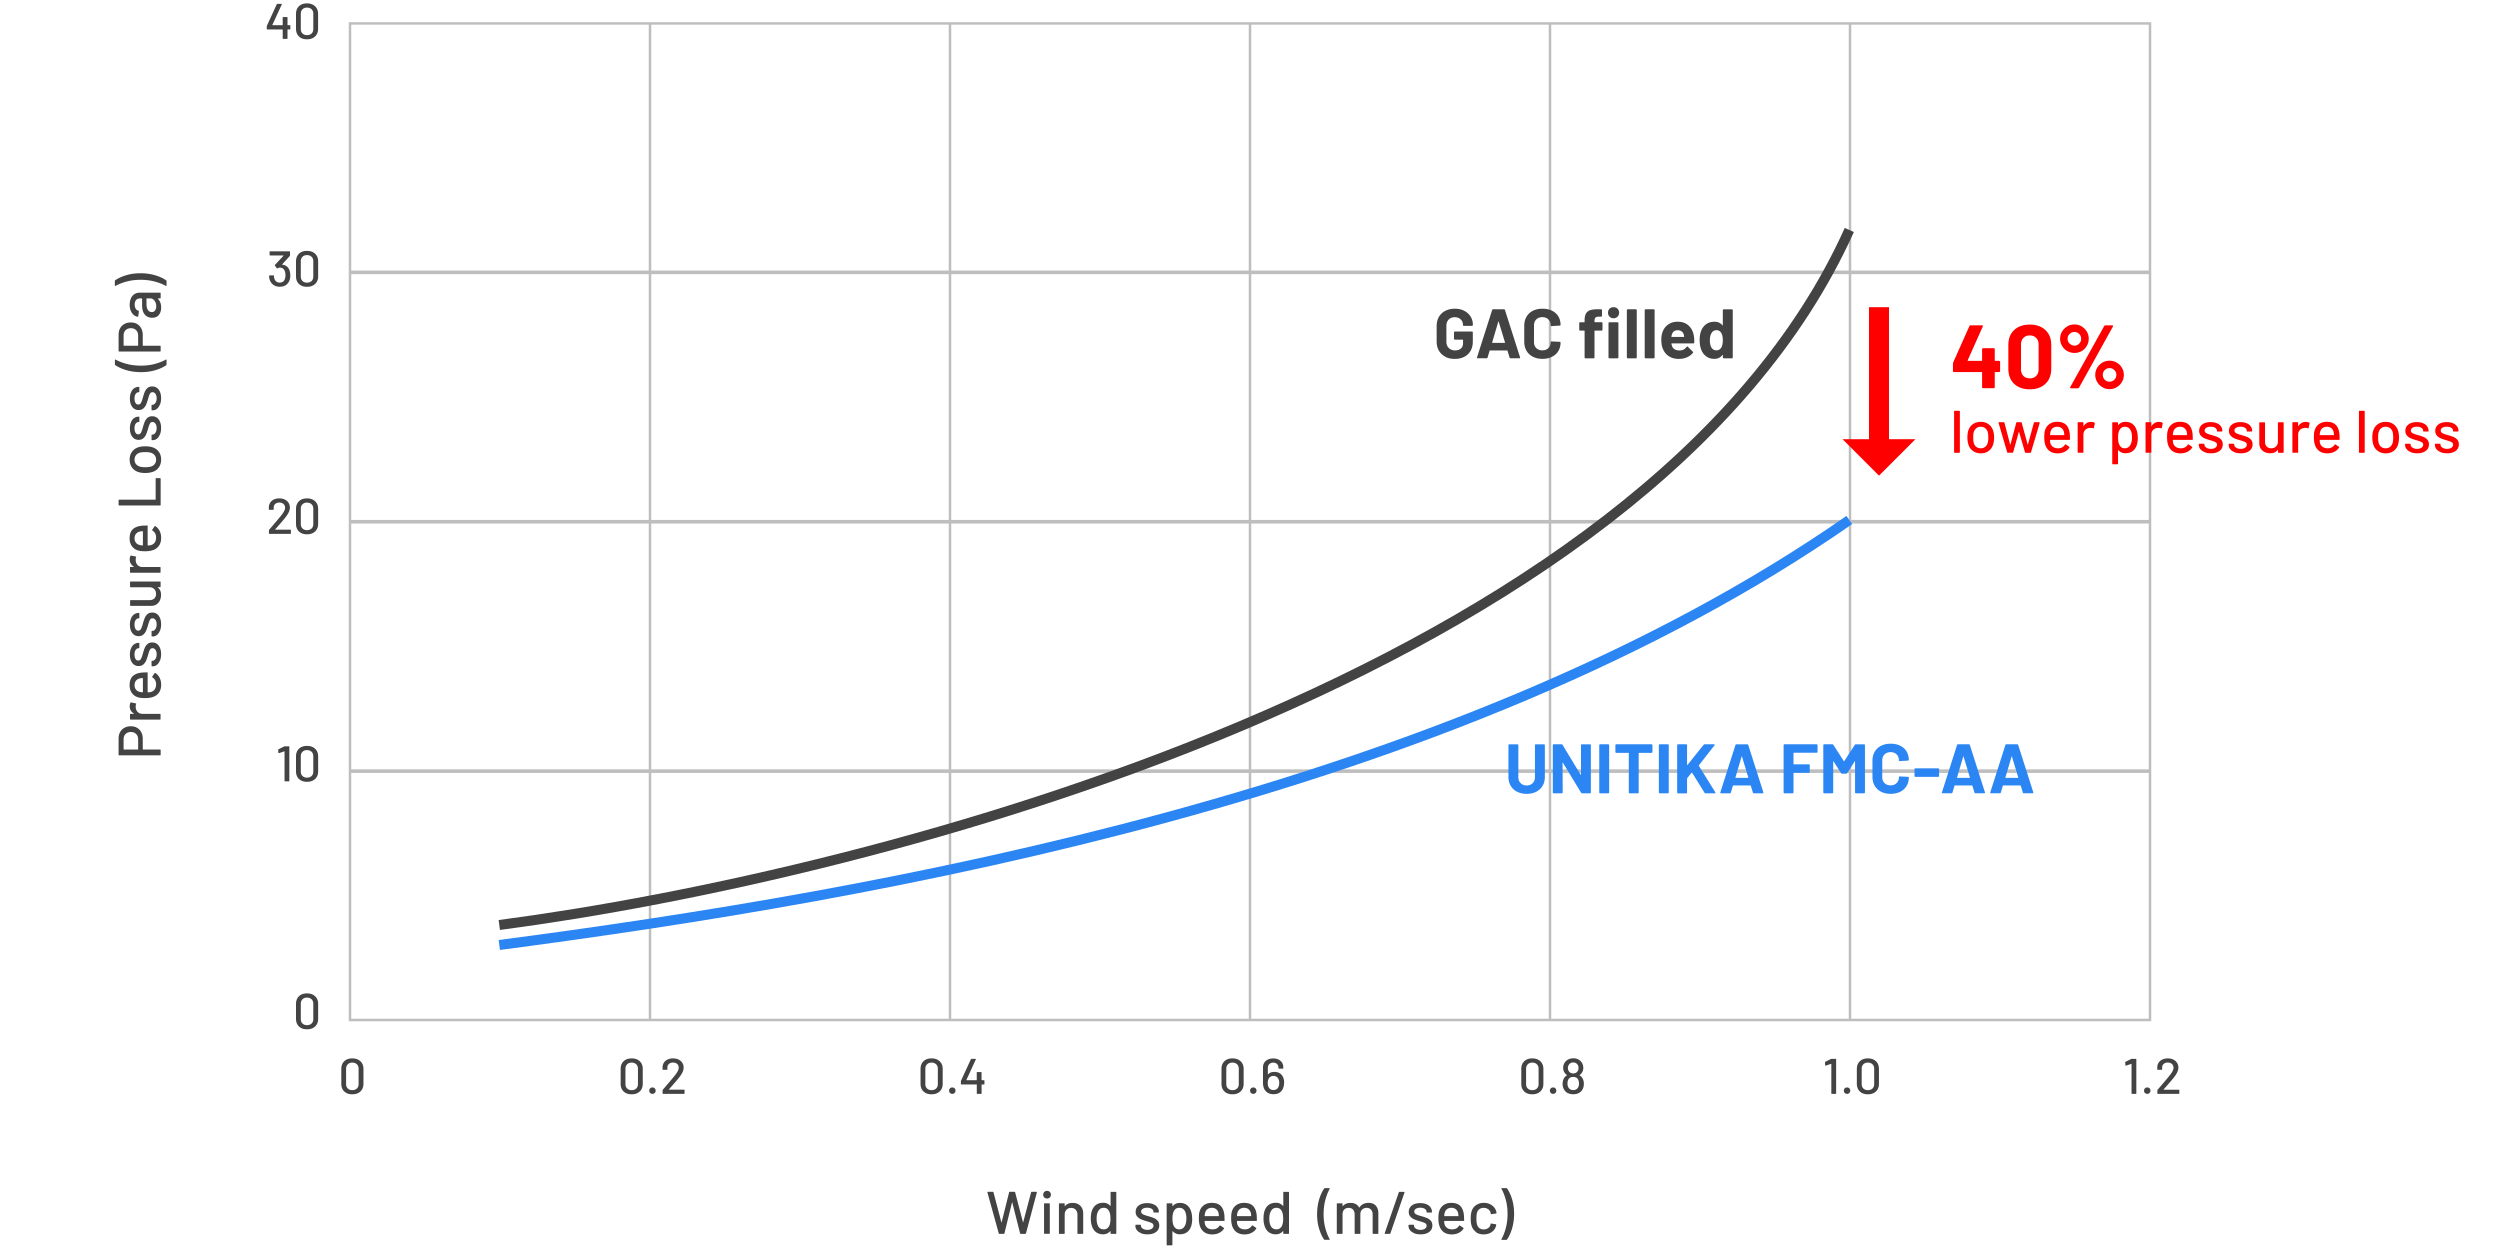 <svg xmlns="http://www.w3.org/2000/svg" viewBox="0 0 500 250"><defs><clipPath id="clippath"><path class="cls-1" d="M-619.5-1726h1740v150h-1740z"/></clipPath><clipPath id="clippath-1"><path class="cls-1" d="M-2378.5-1726h1740v150h-1740z"/></clipPath><style>.cls-1{fill:none}.cls-7{fill:#002373}.cls-8{fill:#fff}.cls-9{fill:red}.cls-10{fill:#434343}.cls-11{fill:#2b86f4}</style></defs><g id="_ザイン"><path class="cls-8" d="M-15-35h530v346H-15z"/><path id="_スライス_" class="cls-8" d="M0 0h500v250H0z"/><path class="cls-10" d="M68.85 218.29c-.4-.38-.59-.9-.59-1.54v-2.96c0-.65.2-1.16.59-1.54s.93-.57 1.61-.57 1.21.19 1.62.57.61.89.61 1.54v2.96c0 .65-.2 1.16-.61 1.54s-.94.57-1.62.57-1.21-.19-1.61-.57Zm2.53-.59c.23-.22.34-.52.34-.89v-3.06c0-.37-.11-.67-.34-.89-.23-.22-.53-.34-.92-.34s-.67.11-.9.34c-.23.22-.34.52-.34.89v3.06c0 .37.11.67.34.89s.53.33.9.33.69-.11.92-.33Zm53.34.59c-.4-.38-.59-.9-.59-1.54v-2.96c0-.65.2-1.16.59-1.54s.93-.57 1.61-.57 1.21.19 1.62.57c.4.38.6.89.6 1.54v2.96c0 .65-.2 1.16-.6 1.54-.4.38-.94.57-1.62.57s-1.21-.19-1.61-.57Zm2.53-.59c.23-.22.34-.52.34-.89v-3.06c0-.37-.11-.67-.34-.89-.23-.22-.53-.34-.92-.34s-.67.11-.9.34c-.23.22-.34.52-.34.89v3.06c0 .37.11.67.34.89s.53.33.9.33.69-.11.92-.33Zm2.78.89a.618.618 0 0 1-.18-.46.618.618 0 0 1 .64-.64.618.618 0 0 1 .64.64.618.618 0 0 1-.64.64c-.19 0-.34-.06-.46-.18Zm3.74-.66s.02.01.03.01h3.01c.07 0 .1.03.1.1v.63c0 .07-.03.1-.1.1h-4.19c-.07 0-.1-.03-.1-.1v-.61s.02-.09.05-.12c.23-.26.75-.87 1.56-1.83l.69-.83c.62-.74.93-1.31.93-1.72 0-.31-.1-.57-.31-.76s-.49-.29-.83-.29-.62.1-.83.29-.31.45-.3.76v.3c0 .07-.03.1-.1.1h-.77c-.07 0-.1-.03-.1-.1v-.43c.01-.35.11-.65.29-.92s.43-.47.75-.62c.31-.14.67-.21 1.06-.21.43 0 .8.08 1.12.24s.57.38.74.66c.17.28.26.6.26.95 0 .55-.3 1.21-.9 1.96-.27.34-.58.72-.95 1.14-.37.42-.73.84-1.1 1.25v.04Zm50.93.36c-.4-.38-.59-.9-.59-1.54v-2.96c0-.65.2-1.16.59-1.54s.93-.57 1.61-.57 1.21.19 1.62.57.61.89.61 1.54v2.96c0 .65-.2 1.16-.61 1.54s-.94.57-1.62.57-1.21-.19-1.61-.57Zm2.53-.59c.23-.22.34-.52.34-.89v-3.06c0-.37-.11-.67-.34-.89-.23-.22-.53-.34-.92-.34s-.67.11-.9.34c-.23.22-.34.52-.34.89v3.06c0 .37.11.67.34.89s.53.33.9.33.69-.11.92-.33Zm2.77.89a.618.618 0 0 1-.18-.46.618.618 0 0 1 .64-.64.618.618 0 0 1 .64.64.618.618 0 0 1-.64.64c-.19 0-.34-.06-.46-.18Zm6.89-2.46v.66c0 .07-.03.1-.1.1h-.43s-.04.01-.04.04v1.74c0 .07-.03.1-.1.1h-.76c-.07 0-.1-.03-.1-.1v-1.74s-.01-.04-.04-.04h-3.04c-.07 0-.1-.03-.1-.1v-.54s0-.07.03-.12l1.97-4.29s.06-.07.11-.07h.8s.06.01.07.04c.02.02.02.05 0 .09l-1.88 4.09v.04s.02.01.03.01h2s.04-.01.04-.04v-1.49c0-.07.03-.1.1-.1h.76c.07 0 .1.03.1.1V216s.01.04.04.04h.43c.07 0 .1.03.1.1Zm48 2.16c-.4-.38-.59-.9-.59-1.54v-2.96c0-.65.2-1.16.59-1.54s.93-.57 1.61-.57 1.21.19 1.62.57.61.89.61 1.54v2.96c0 .65-.2 1.16-.61 1.54s-.94.57-1.62.57-1.21-.19-1.61-.57Zm2.53-.59c.23-.22.34-.52.34-.89v-3.06c0-.37-.11-.67-.34-.89-.23-.22-.53-.34-.92-.34s-.67.11-.9.34c-.23.22-.34.52-.34.89v3.06c0 .37.11.67.34.89s.53.33.9.33.69-.11.92-.33Zm2.78.89a.618.618 0 0 1-.18-.46.618.618 0 0 1 .64-.64.618.618 0 0 1 .64.64.618.618 0 0 1-.64.64c-.19 0-.34-.06-.46-.18Zm6.61-2c0 .41-.07.76-.2 1.07-.15.38-.39.67-.71.88-.32.2-.71.3-1.18.3-.49 0-.91-.11-1.25-.34s-.58-.55-.72-.96c-.1-.28-.15-.6-.15-.97v-3.08c0-.55.19-.98.57-1.31s.88-.49 1.49-.49c.39 0 .74.07 1.04.22.3.15.54.35.71.62.17.26.25.56.25.9v.2c0 .07-.03.1-.1.1h-.76c-.07 0-.1-.03-.1-.1v-.09c0-.3-.1-.54-.29-.73-.19-.19-.44-.28-.75-.28-.33 0-.59.1-.79.29s-.3.45-.3.77v1.26s0 .02.02.03.02 0 .04-.02c.29-.32.7-.48 1.25-.48.79 0 1.35.31 1.68.94.19.35.28.78.28 1.27Zm-.96 0c0-.34-.06-.61-.18-.82-.19-.39-.52-.58-.98-.58-.23 0-.43.05-.6.16s-.29.25-.38.44c-.11.22-.16.5-.16.85 0 .28.04.52.13.71.09.21.22.38.39.49.17.11.38.16.63.16.49 0 .82-.21 1-.64.1-.21.15-.47.15-.77Zm49 1.7c-.4-.38-.59-.9-.59-1.54v-2.96c0-.65.2-1.16.59-1.54s.93-.57 1.6-.57 1.21.19 1.62.57c.4.38.61.89.61 1.54v2.96c0 .65-.2 1.16-.61 1.54-.4.38-.94.57-1.62.57s-1.21-.19-1.6-.57Zm2.53-.59c.23-.22.34-.52.34-.89v-3.06c0-.37-.11-.67-.34-.89-.23-.22-.53-.34-.92-.34s-.67.11-.9.34c-.23.22-.34.52-.34.89v3.06c0 .37.11.67.34.89s.53.33.9.33.69-.11.92-.33Zm2.78.89a.618.618 0 0 1-.18-.46.618.618 0 0 1 .64-.64.618.618 0 0 1 .64.64.618.618 0 0 1-.64.64c-.19 0-.34-.06-.46-.18Zm6.61-1.81c0 .43-.09.8-.28 1.12-.16.3-.4.53-.72.7-.32.17-.69.25-1.11.25s-.8-.08-1.13-.25-.57-.42-.74-.74a2.15 2.15 0 0 1-.27-1.09c0-.37.07-.7.22-1.01.15-.31.36-.54.65-.69.03-.01.03-.03 0-.05-.21-.16-.37-.33-.48-.5-.19-.28-.28-.6-.28-.96 0-.39.11-.75.34-1.08.17-.25.4-.45.69-.6s.63-.22 1-.22.7.07.99.22.51.35.68.6c.22.33.33.69.33 1.08 0 .36-.09.69-.28.98-.12.19-.28.35-.47.48-.03.02-.03.04 0 .05.28.15.5.39.65.71.14.28.21.61.21 1Zm-.97-.08c0-.32-.06-.58-.17-.79-.19-.35-.51-.52-.98-.52s-.77.16-.96.49c-.13.21-.19.49-.19.83s.07.61.21.82c.19.32.51.48.95.48.41 0 .72-.15.91-.45.15-.21.23-.5.23-.86Zm-2.22-3.14c0 .27.06.49.19.67.18.3.47.45.88.45s.7-.15.89-.46c.11-.16.17-.38.17-.67 0-.19-.04-.36-.13-.51-.09-.17-.21-.3-.37-.4-.16-.1-.35-.15-.57-.15-.21 0-.39.05-.55.15-.16.1-.28.24-.37.41-.09.17-.14.34-.14.51Zm52.76-1.79h.79c.07 0 .1.03.1.1v6.8c0 .07-.03.1-.1.1h-.76c-.07 0-.1-.03-.1-.1v-5.87s0-.02-.02-.03h-.04l-1.05.36h-.05c-.04 0-.06-.03-.07-.08l-.04-.57c0-.07.02-.11.06-.12l1.14-.57s.08-.03.13-.03Zm2.61 6.82a.618.618 0 0 1-.18-.46.618.618 0 0 1 .64-.64.618.618 0 0 1 .64.64.618.618 0 0 1-.64.64c-.19 0-.34-.06-.46-.18Zm3.02-.3c-.4-.38-.6-.9-.6-1.54v-2.96c0-.65.2-1.16.6-1.54s.93-.57 1.6-.57 1.21.19 1.62.57.6.89.6 1.54v2.96c0 .65-.2 1.16-.6 1.54s-.94.57-1.62.57-1.21-.19-1.6-.57Zm2.53-.59c.23-.22.34-.52.34-.89v-3.06c0-.37-.11-.67-.34-.89-.23-.22-.53-.34-.92-.34s-.67.11-.9.34c-.23.22-.34.52-.34.89v3.06c0 .37.11.67.34.89s.53.33.9.33.69-.11.92-.33Zm51.88-5.93h.79c.07 0 .1.03.1.1v6.8c0 .07-.03.1-.1.1h-.76c-.07 0-.1-.03-.1-.1v-5.87s0-.02-.01-.03h-.04l-1.05.36h-.05c-.04 0-.06-.03-.07-.08l-.04-.57c0-.07.02-.11.06-.12l1.14-.57s.08-.03.13-.03Zm2.61 6.82a.618.618 0 0 1-.18-.46.618.618 0 0 1 .64-.64.618.618 0 0 1 .64.64.618.618 0 0 1-.64.64c-.19 0-.34-.06-.46-.18Zm3.74-.66s.02.01.03.01h3.01c.07 0 .1.03.1.1v.63c0 .07-.03.1-.1.1h-4.19c-.07 0-.1-.03-.1-.1v-.61s.02-.09.05-.12c.23-.26.75-.87 1.56-1.83l.69-.83c.62-.74.93-1.31.93-1.72 0-.31-.11-.57-.31-.76-.21-.19-.49-.29-.84-.29s-.62.1-.83.29c-.21.19-.31.45-.3.76v.3c0 .07-.03.1-.1.1h-.77c-.07 0-.1-.03-.1-.1v-.43c.01-.35.11-.65.29-.92s.43-.47.75-.62c.31-.14.67-.21 1.06-.21.43 0 .8.08 1.12.24.32.16.57.38.74.66s.26.6.26.95c0 .55-.3 1.21-.9 1.96-.27.34-.58.72-.95 1.14-.37.42-.73.84-1.1 1.25v.04ZM58.07 5.13v.66c0 .07-.03.1-.1.1h-.43s-.04.01-.04.04v1.74c0 .07-.03.1-.1.1h-.76c-.07 0-.1-.03-.1-.1V5.93s-.01-.04-.04-.04h-3.04c-.07 0-.1-.03-.1-.1v-.54s0-.07.03-.12L55.36.84s.06-.07.11-.07h.8s.06.01.08.04c.02.02.02.05 0 .09l-1.88 4.09v.04s.02.01.03.01h2s.04-.01.04-.04V3.51c0-.07.03-.1.1-.1h.76c.07 0 .1.03.1.1V5s.01.04.04.04h.43c.07 0 .1.03.1.1Zm1.72 2.16c-.4-.38-.59-.9-.59-1.54V2.79c0-.65.2-1.16.59-1.54s.93-.57 1.6-.57 1.21.19 1.62.57c.4.38.61.89.61 1.54v2.96c0 .65-.2 1.16-.61 1.54-.4.38-.94.57-1.62.57s-1.21-.19-1.6-.57Zm2.53-.59c.23-.22.34-.52.34-.89V2.75c0-.37-.11-.67-.34-.89-.23-.22-.53-.34-.92-.34s-.67.11-.9.34c-.23.22-.34.52-.34.89v3.06c0 .37.11.67.34.89s.53.33.9.33.69-.11.92-.33Zm-4.26 48.38c0 .35-.05.68-.16.98-.15.41-.39.73-.73.96-.34.22-.75.33-1.23.33s-.9-.12-1.25-.37-.59-.58-.74-1c-.07-.19-.12-.45-.13-.8 0-.07.03-.1.1-.1h.77c.07 0 .1.03.1.1.01.24.04.42.08.53.07.25.19.44.38.59s.41.22.69.22c.51 0 .85-.23 1.02-.69.09-.2.13-.46.13-.78 0-.34-.05-.64-.16-.91-.19-.41-.52-.62-1-.62-.11 0-.26.05-.43.15-.03.01-.05.02-.06.02-.03 0-.06-.02-.08-.05l-.38-.52s-.02-.05-.02-.07c0-.02 0-.04.03-.07l1.71-1.83s.01-.05-.02-.05h-2.66c-.07 0-.1-.03-.1-.1v-.63c0-.07.03-.1.1-.1h3.88c.07 0 .1.03.1.1v.72s-.02.07-.05.12l-1.52 1.66s-.02.03-.01.04.02.02.04.03c.34.03.63.14.86.31.23.18.41.41.54.71.13.33.2.71.2 1.13Zm1.73 1.71c-.4-.38-.59-.9-.59-1.54v-2.96c0-.65.2-1.16.59-1.54s.93-.57 1.61-.57 1.21.19 1.62.57.61.89.61 1.54v2.96c0 .65-.2 1.16-.61 1.54s-.94.57-1.62.57-1.21-.19-1.61-.57Zm2.53-.59c.23-.22.34-.52.34-.89v-3.06c0-.37-.11-.67-.34-.89-.23-.22-.53-.34-.92-.34s-.67.11-.9.34c-.23.22-.34.52-.34.89v3.06c0 .37.11.67.34.89s.53.33.9.33.69-.11.92-.33Zm-7.28 49.73s.02.01.03.01h3.01c.07 0 .1.03.1.1v.63c0 .07-.03.1-.1.1h-4.19c-.07 0-.1-.03-.1-.1v-.61s.02-.09.05-.12c.23-.26.75-.87 1.56-1.83l.69-.83c.62-.74.93-1.31.93-1.72 0-.31-.11-.57-.32-.76s-.49-.29-.83-.29-.62.1-.83.29-.31.45-.3.76v.3c0 .07-.03.1-.1.1h-.77c-.07 0-.1-.03-.1-.1v-.43c.01-.35.11-.65.29-.92s.43-.47.74-.62c.31-.14.67-.21 1.06-.21.43 0 .8.08 1.12.24.32.16.57.38.74.66.17.28.26.6.26.95 0 .55-.3 1.21-.9 1.96-.27.34-.58.72-.95 1.14-.37.42-.73.84-1.1 1.25v.04Zm4.75.36c-.4-.38-.59-.9-.59-1.54v-2.96c0-.65.2-1.16.59-1.54s.93-.57 1.61-.57 1.21.19 1.62.57.61.89.61 1.54v2.96c0 .65-.2 1.16-.61 1.54s-.94.57-1.62.57-1.21-.19-1.61-.57Zm2.53-.59c.23-.22.34-.52.34-.89v-3.06c0-.37-.11-.67-.34-.89-.23-.22-.53-.34-.92-.34s-.67.11-.9.34c-.23.22-.34.52-.34.89v3.06c0 .37.11.67.34.89s.53.33.9.33.69-.11.92-.33Zm-5.34 43.57h.79c.07 0 .1.03.1.1v6.8c0 .07-.03.1-.1.1h-.76c-.07 0-.1-.03-.1-.1v-5.87s0-.02-.02-.03h-.04l-1.05.36h-.05c-.04 0-.06-.03-.07-.08l-.04-.57c0-.07.02-.11.06-.12l1.14-.57s.08-.03.13-.03Zm2.81 6.52c-.4-.38-.59-.9-.59-1.54v-2.96c0-.65.2-1.16.59-1.54s.93-.57 1.61-.57 1.21.19 1.62.57.61.89.61 1.54v2.96c0 .65-.2 1.16-.61 1.54s-.94.57-1.62.57-1.21-.19-1.61-.57Zm2.53-.59c.23-.22.34-.52.34-.89v-3.06c0-.37-.11-.67-.34-.89-.23-.22-.53-.34-.92-.34s-.67.11-.9.34c-.23.22-.34.52-.34.89v3.06c0 .37.11.67.34.89s.53.33.9.33.69-.11.92-.33Zm-2.53 50.09c-.4-.38-.59-.9-.59-1.54v-2.96c0-.65.2-1.16.59-1.54s.93-.57 1.61-.57 1.21.19 1.62.57.61.89.61 1.54v2.96c0 .65-.2 1.16-.61 1.54s-.94.57-1.62.57-1.21-.19-1.61-.57Zm2.53-.59c.23-.22.34-.52.34-.89v-3.06c0-.37-.11-.67-.34-.89-.23-.22-.53-.34-.92-.34s-.67.11-.9.34c-.23.22-.34.52-.34.89v3.06c0 .37.11.67.34.89s.53.33.9.33.69-.11.92-.33Zm-38.3-58.28c.2-.37.49-.66.86-.86.37-.2.79-.31 1.27-.31s.9.1 1.26.31.64.5.84.88c.2.38.3.82.3 1.31v2.11s.02.05.05.05h3.41c.08 0 .12.04.12.12v.91c0 .08-.04.12-.12.12h-8.17c-.08 0-.12-.04-.12-.12v-3.24c0-.49.1-.92.31-1.29Zm3.2.38c-.26-.27-.61-.4-1.04-.4s-.79.13-1.06.4-.4.62-.4 1.06v2s.02.05.05.05h2.81s.05-.02.05-.05v-2c0-.44-.13-.79-.4-1.06Zm-1.11-6.25c.02-.06.07-.08.14-.06l.9.19c.07 0 .1.06.07.14-.06.14-.08.3-.08.48v.17c.03.38.16.69.4.93s.56.37.95.37h3.5c.08 0 .12.04.12.12v.91c0 .08-.04.12-.12.12h-5.87c-.08 0-.12-.04-.12-.12v-.91c0-.08.04-.12.12-.12h.64s.04 0 .04-.02c0-.01 0-.02-.02-.03-.56-.36-.84-.85-.84-1.48 0-.26.05-.49.16-.7Zm3.3-6.09c.08 0 .12.04.12.12v3.83s.02.05.05.05c.27 0 .48-.02.62-.07.32-.09.57-.27.75-.53s.27-.61.27-1.01c0-.59-.24-1.05-.73-1.37-.08-.04-.09-.09-.04-.16l.46-.68c.05-.06.1-.07.16-.04.36.22.64.54.85.95s.31.88.31 1.4c0 .58-.13 1.08-.38 1.48-.26.4-.62.7-1.09.9-.47.19-1.04.29-1.72.29-.58 0-1.03-.04-1.33-.13-.55-.14-.99-.43-1.31-.86-.32-.43-.48-.96-.48-1.57 0-.81.2-1.41.61-1.81.4-.4 1-.64 1.78-.73.33-.03.7-.04 1.1-.04Zm-2.24 3.43c.17.22.4.38.69.46.18.06.4.09.67.11.03 0 .05-.02.05-.05v-2.75s-.02-.05-.05-.05c-.26.02-.46.04-.59.07-.31.08-.56.24-.75.47-.19.24-.28.53-.28.88s.09.63.26.85Zm4.81-5.78c-.14.36-.34.65-.59.85-.25.2-.53.3-.83.3h-.13c-.08 0-.12-.04-.12-.12v-.86c0-.08.04-.12.12-.12h.06c.22 0 .42-.12.59-.37s.25-.55.25-.93-.08-.65-.23-.88c-.16-.22-.35-.34-.59-.34s-.41.1-.52.31c-.12.21-.24.54-.37 1.01-.13.46-.26.84-.39 1.15-.13.31-.32.57-.56.78-.24.21-.56.32-.94.32-.54 0-.96-.21-1.28-.63-.32-.42-.47-.98-.47-1.67 0-.46.07-.87.22-1.23s.35-.63.62-.82c.26-.19.56-.29.89-.29h.04c.08 0 .12.04.12.12v.84c0 .08-.04.12-.12.12h-.04c-.23 0-.43.11-.58.34-.16.23-.23.54-.23.93 0 .35.07.64.2.86.14.22.32.33.55.33s.41-.11.53-.32.25-.55.38-1.03c.13-.46.25-.85.38-1.16.12-.31.31-.57.55-.79.24-.21.56-.32.95-.32.54 0 .98.21 1.3.64.32.43.48 1 .48 1.71 0 .48-.07.9-.22 1.27Zm0-5.97c-.14.37-.34.65-.59.85s-.53.3-.83.3h-.13c-.08 0-.12-.04-.12-.12v-.87c0-.08.04-.12.12-.12h.06c.22 0 .42-.12.59-.37s.25-.55.25-.93-.08-.65-.23-.88c-.16-.22-.35-.34-.59-.34s-.41.1-.52.31c-.12.21-.24.54-.37 1.01-.13.46-.26.84-.39 1.15-.13.31-.32.57-.56.78-.24.21-.56.32-.94.32-.54 0-.96-.21-1.28-.63-.32-.42-.47-.98-.47-1.67 0-.46.07-.87.22-1.23s.35-.63.62-.82c.26-.19.56-.29.89-.29h.04c.08 0 .12.04.12.12v.84c0 .08-.04.12-.12.12h-.04c-.23 0-.43.11-.58.34-.16.23-.23.54-.23.93 0 .35.07.64.2.86.14.22.32.33.55.33s.41-.11.53-.32.25-.55.38-1.03c.13-.46.25-.85.38-1.16.12-.31.31-.57.55-.79.24-.22.56-.32.95-.32.54 0 .98.21 1.3.64.32.43.48 1 .48 1.71 0 .48-.07.9-.22 1.27Zm-5.97-8.82v-.9c0-.08.04-.12.12-.12H32c.08 0 .12.04.12.12v.9c0 .08-.04.12-.12.12h-.44s-.03 0-.03.02 0 .03.02.04c.44.32.66.81.66 1.48 0 .39-.08.75-.23 1.09-.15.33-.38.6-.67.8-.3.2-.66.3-1.08.3h-4.09c-.08 0-.12-.04-.12-.12v-.9c0-.08.04-.12.12-.12h3.73c.42 0 .74-.11.98-.33.24-.22.36-.53.36-.93s-.12-.72-.37-.96c-.24-.24-.57-.36-.98-.36h-3.73c-.08 0-.12-.04-.12-.12Zm.1-6.14c.02-.06.07-.08.14-.06l.9.19c.07 0 .1.06.07.14-.06.14-.08.3-.08.48v.17c.03.38.16.69.4.93s.56.37.95.37h3.5c.08 0 .12.04.12.12v.91c0 .08-.04.12-.12.12h-5.87c-.08 0-.12-.04-.12-.12v-.91c0-.08.04-.12.12-.12h.64s.04 0 .04-.02c0-.01 0-.02-.02-.03-.56-.36-.84-.85-.84-1.48 0-.26.05-.49.16-.7Zm3.3-6.09c.08 0 .12.04.12.12v3.83s.02.05.05.05c.27 0 .48-.02.62-.07.32-.09.57-.27.75-.53s.27-.61.27-1.01c0-.59-.24-1.05-.73-1.37-.08-.04-.09-.09-.04-.16l.46-.68c.05-.06.1-.07.16-.04.36.22.64.54.85.95s.31.88.31 1.4c0 .58-.13 1.08-.38 1.48-.26.4-.62.7-1.09.9-.47.19-1.04.29-1.72.29-.58 0-1.03-.04-1.33-.13-.55-.14-.99-.43-1.31-.86-.32-.43-.48-.96-.48-1.57 0-.81.2-1.41.61-1.81.4-.4 1-.64 1.78-.73.33-.03.7-.04 1.1-.04Zm-2.24 3.43c.17.22.4.38.69.46.18.06.4.09.67.11.03 0 .05-.02.05-.05v-2.75s-.02-.05-.05-.05c-.26.02-.46.04-.59.07-.31.08-.56.24-.75.47-.19.24-.28.53-.28.88s.09.63.26.85Zm4.83-7.43h-8.16c-.08 0-.12-.04-.12-.12v-.91c0-.08.04-.12.12-.12h7.24s.05-.02.05-.05v-4.14c0-.08.04-.12.12-.12h.76c.08 0 .12.04.12.12v5.22c0 .08-.04.12-.12.12Zm-.23-7.63c-.3.44-.72.75-1.25.92-.43.14-.92.22-1.46.22s-1.05-.07-1.44-.21c-.53-.18-.94-.48-1.24-.92-.3-.44-.45-.96-.45-1.57 0-.58.15-1.08.45-1.51.3-.43.71-.73 1.23-.92.41-.14.89-.21 1.44-.21s1.05.07 1.48.21c.54.18.95.48 1.25.91.3.43.45.94.45 1.52s-.15 1.11-.45 1.55Zm-.82-2.39c-.18-.24-.43-.41-.76-.52-.3-.09-.68-.13-1.13-.13s-.82.04-1.12.12c-.33.1-.58.28-.76.52-.18.24-.27.53-.27.88s.09.61.27.85c.18.24.43.41.76.52.28.09.65.13 1.12.13s.84-.04 1.13-.13c.33-.1.58-.27.76-.51s.27-.54.27-.88c0-.32-.09-.6-.27-.84Zm1.03-4.19c-.14.37-.34.65-.59.85s-.53.3-.83.3h-.13c-.08 0-.12-.04-.12-.12v-.87c0-.08.04-.12.12-.12h.06c.22 0 .42-.12.59-.37s.25-.55.25-.93-.08-.65-.23-.88c-.16-.22-.35-.34-.59-.34s-.41.1-.52.31c-.12.21-.24.54-.37 1.01-.13.46-.26.84-.39 1.15-.13.31-.32.57-.56.78-.24.21-.56.32-.94.32-.54 0-.96-.21-1.28-.63-.32-.42-.47-.98-.47-1.67 0-.46.07-.87.22-1.23s.35-.63.62-.82c.26-.19.56-.29.89-.29h.04c.08 0 .12.04.12.12v.84c0 .08-.04.12-.12.12h-.04c-.23 0-.43.11-.58.34-.16.23-.23.54-.23.93 0 .35.07.64.2.86.14.22.32.33.55.33s.41-.11.53-.32.25-.55.38-1.03c.13-.46.25-.85.38-1.16.12-.31.31-.57.55-.79.24-.22.56-.32.95-.32.54 0 .98.21 1.3.64.32.43.48 1 .48 1.71 0 .48-.07.9-.22 1.27Zm0-5.97c-.14.36-.34.65-.59.85-.25.2-.53.3-.83.3h-.13c-.08 0-.12-.04-.12-.12v-.86c0-.08.04-.12.12-.12h.06c.22 0 .42-.12.59-.37s.25-.55.25-.93-.08-.65-.23-.88c-.16-.22-.35-.34-.59-.34s-.41.1-.52.31c-.12.21-.24.54-.37 1.01-.13.46-.26.84-.39 1.15s-.32.57-.56.78-.56.32-.94.32c-.54 0-.96-.21-1.28-.63-.32-.42-.47-.98-.47-1.67 0-.46.07-.87.22-1.23s.35-.63.62-.82.56-.29.89-.29h.04c.08 0 .12.04.12.12v.84c0 .08-.04.12-.12.12h-.04c-.23 0-.43.11-.58.34-.16.23-.23.54-.23.93 0 .35.07.64.2.86s.32.33.55.33.41-.11.53-.32c.12-.21.25-.55.38-1.03.13-.46.25-.85.38-1.16s.31-.57.55-.79c.24-.22.56-.32.95-.32.54 0 .98.21 1.3.64.32.43.48 1 .48 1.71 0 .48-.07.9-.22 1.27Zm1.27-7.87c-.61.42-1.35.75-2.23 1.01-.88.26-1.82.38-2.83.38s-1.99-.13-2.89-.39c-.89-.26-1.64-.6-2.25-1.03-.05-.03-.07-.08-.07-.14v-.86s.01-.08.04-.1c.03-.02.06-.01.1.01.63.35 1.39.64 2.26.87.88.23 1.81.34 2.79.34s1.91-.11 2.77-.34c.86-.23 1.61-.52 2.23-.87.03-.02.06-.02.07-.02.05 0 .07.04.07.11v.89c0 .06-.02.1-.07.14Zm-9.23-7.38c.2-.37.49-.66.86-.86.37-.21.79-.31 1.27-.31s.9.1 1.26.31.64.5.84.88c.2.38.3.82.3 1.31v2.11s.02.05.05.05h3.41c.08 0 .12.04.12.12v.91c0 .08-.04.12-.12.12h-8.17c-.08 0-.12-.04-.12-.12v-3.24c0-.49.1-.92.31-1.29Zm3.2.38c-.26-.27-.61-.4-1.04-.4s-.79.13-1.06.4-.4.62-.4 1.06v2s.02.05.05.05h2.81s.05-.02.05-.05v-2c0-.44-.13-.79-.4-1.06Zm-1.04-6.38c.17-.36.41-.64.72-.84.31-.2.66-.29 1.05-.29h4.06c.08 0 .12.04.12.12v.91c0 .08-.04.12-.12.12h-.43s-.05.02-.02.06c.22.21.38.46.5.76s.17.63.17 1c0 .59-.15 1.08-.45 1.47-.3.39-.75.58-1.36.58s-1.11-.22-1.47-.65c-.36-.44-.53-1.04-.53-1.83v-1.34s-.02-.05-.05-.05h-.32c-.35 0-.63.1-.82.31-.2.21-.29.51-.29.93 0 .34.07.61.2.82.13.21.31.34.53.39.08.02.12.07.11.14l-.13.97c-.02.08-.05.12-.1.11-.47-.06-.86-.32-1.16-.76s-.45-.99-.45-1.66c0-.49.09-.91.26-1.28Zm4.73.49c-.22-.31-.51-.47-.85-.47h-.71s-.05.02-.05.05v1.13c0 .47.09.85.28 1.13.18.28.44.42.77.42.3 0 .52-.11.67-.32.15-.21.23-.49.23-.83 0-.42-.11-.79-.34-1.1Zm-7.86-4.1c.61-.42 1.35-.76 2.23-1.02s1.82-.38 2.83-.38 1.98.13 2.87.39c.89.26 1.65.6 2.26 1.03.05.03.07.08.07.14v.88s-.01.08-.04.1c-.03.02-.06.01-.1-.01-.63-.36-1.39-.65-2.26-.88s-1.81-.34-2.79-.34-1.9.11-2.77.34-1.61.52-2.24.88c-.03.02-.06.02-.07.02-.05 0-.07-.04-.07-.11v-.89c0-.06.02-.1.07-.14Zm176.7 190.62-2.26-8.17v-.04c-.01-.06.03-.1.11-.1h.97c.07 0 .12.04.13.11l1.57 5.97s.02.03.03.03.02 0 .03-.03l1.49-5.97c.02-.07.06-.11.13-.11h.95c.07 0 .12.04.13.11l1.57 5.99.02.02s.02 0 .02-.02l1.58-5.99c.02-.07.06-.11.13-.11h.91s.07.01.09.04c.02.02.03.06.02.1l-2.17 8.16c-.02.07-.06.11-.13.11h-.92c-.07 0-.12-.04-.13-.11l-1.57-6.19-.02-.04s-.02.01-.02.04l-1.52 6.19c0 .07-.05.11-.13.11h-.88c-.07 0-.12-.03-.13-.1Zm9.11-7.18c-.14-.14-.22-.33-.22-.55s.07-.41.22-.55c.14-.14.33-.22.55-.22s.41.07.55.22c.14.14.22.33.22.55s-.07.41-.22.55c-.14.14-.33.21-.55.21s-.41-.07-.55-.21Zm-.05 7.15v-5.86c0-.08.04-.12.12-.12h.91c.08 0 .12.04.12.12v5.86c0 .08-.04.12-.12.12h-.91c-.08 0-.12-.04-.12-.12Zm7.25-5.49c.38.38.58.89.58 1.54v3.96c0 .08-.04.12-.12.12h-.91c-.08 0-.12-.04-.12-.12v-3.73c0-.4-.12-.72-.35-.97s-.54-.37-.92-.37-.68.12-.92.37-.36.57-.36.96v3.74c0 .08-.04.12-.12.12h-.91c-.08 0-.12-.04-.12-.12v-5.87c0-.08.04-.12.12-.12h.91c.08 0 .12.04.12.12v.43s0 .03.02.04.02 0 .03-.01c.34-.44.85-.66 1.52-.66s1.18.19 1.56.57Zm6.17-2.78h.91c.08 0 .12.04.12.12v8.16c0 .08-.04.12-.12.12h-.91c-.08 0-.12-.04-.12-.12v-.4s0-.03-.02-.04c-.01 0-.03 0-.04.01-.18.2-.38.36-.62.47-.24.11-.5.17-.78.17-.58 0-1.05-.14-1.43-.43-.38-.28-.66-.69-.83-1.21-.15-.42-.23-.94-.23-1.54 0-.56.06-1.04.19-1.45.17-.53.45-.94.83-1.24.38-.29.88-.44 1.48-.44.27 0 .53.05.77.16s.46.26.63.46c.02.02.03.02.04.01.01 0 .02-.02.02-.04v-2.68c0-.08.04-.12.12-.12Zm-.14 5.34c0-.67-.1-1.19-.3-1.54-.23-.41-.57-.61-1.02-.61-.48 0-.84.19-1.07.58-.26.4-.38.93-.38 1.58 0 .62.1 1.11.3 1.49.23.44.61.66 1.14.66.46 0 .82-.21 1.06-.65.18-.34.28-.84.28-1.51Zm6.14 2.92c-.36-.14-.65-.34-.85-.6-.2-.25-.3-.53-.3-.83v-.13c0-.08.04-.12.12-.12h.86c.08 0 .12.04.12.12v.06c0 .22.12.42.37.59s.55.25.93.25.65-.08.88-.23c.22-.16.34-.35.34-.59s-.1-.41-.31-.52c-.21-.12-.54-.24-1.01-.37-.46-.13-.84-.26-1.15-.39-.31-.13-.57-.32-.78-.56-.21-.24-.32-.56-.32-.94 0-.54.21-.96.63-1.28s.98-.47 1.67-.47c.46 0 .87.07 1.23.22s.63.35.82.62c.19.26.29.56.29.89v.04c0 .08-.04.12-.12.12h-.84c-.08 0-.12-.04-.12-.12v-.04c0-.23-.11-.43-.34-.58-.23-.16-.54-.23-.93-.23-.35 0-.64.07-.86.21-.22.13-.33.32-.33.55s.11.41.32.53c.21.12.55.25 1.03.38.46.13.85.25 1.16.38.31.12.57.31.79.55.21.24.32.56.32.96 0 .54-.21.98-.64 1.29-.43.32-1 .48-1.71.48-.48 0-.9-.07-1.27-.21Zm10.21-2.9c0 .56-.06 1.04-.19 1.45-.17.54-.44.95-.83 1.24-.38.29-.88.44-1.48.44-.27 0-.53-.05-.77-.16s-.45-.26-.63-.46c-.02-.02-.03-.02-.04-.01s-.02.02-.02.04v2.68c0 .08-.04.12-.12.12h-.91c-.08 0-.12-.04-.12-.12v-8.16c0-.08.04-.12.12-.12h.91c.08 0 .12.04.12.12v.4s0 .03.02.04.03 0 .04-.01c.18-.2.38-.36.62-.47s.5-.17.78-.17c.58 0 1.05.14 1.43.43s.66.69.83 1.21c.15.43.23.95.23 1.54Zm-1.16-.02c0-.62-.1-1.11-.3-1.49-.23-.44-.61-.66-1.14-.66-.46 0-.82.21-1.06.65-.19.34-.29.85-.29 1.51s.1 1.18.31 1.54c.23.41.57.61 1.02.61.48 0 .84-.19 1.07-.57.26-.38.38-.91.38-1.58Zm7.65.35c0 .08-.04.12-.12.12h-3.83s-.05.02-.05.05c0 .27.02.48.07.62.09.32.27.57.53.75.27.18.61.27 1.01.27.59 0 1.05-.24 1.37-.73.04-.08.09-.09.16-.04l.68.46c.06.05.07.1.04.16-.22.36-.54.64-.95.85-.41.21-.88.31-1.4.31-.58 0-1.08-.13-1.48-.38s-.7-.62-.9-1.09c-.19-.47-.29-1.04-.29-1.72 0-.58.04-1.03.13-1.33.14-.55.43-.99.86-1.31.43-.32.96-.48 1.57-.48.81 0 1.41.2 1.81.61s.64 1 .73 1.78c.03.33.04.7.04 1.11Zm-3.43-2.24c-.22.17-.38.4-.46.69-.06.18-.09.4-.11.67 0 .03.02.05.05.05h2.75s.05-.02.05-.05c-.02-.26-.04-.46-.07-.59-.08-.31-.24-.56-.47-.75-.24-.19-.53-.28-.88-.28s-.63.09-.85.26Zm9.89 2.24c0 .08-.04.12-.12.12h-3.83s-.05.02-.05.05c0 .27.02.48.07.62.09.32.27.57.53.75s.61.27 1.01.27c.59 0 1.05-.24 1.37-.73.04-.08.09-.09.16-.04l.68.46c.06.05.07.1.04.16-.22.36-.54.64-.95.85-.41.21-.88.31-1.4.31-.58 0-1.08-.13-1.48-.38s-.7-.62-.9-1.09c-.19-.47-.29-1.04-.29-1.72 0-.58.04-1.03.13-1.33.14-.55.43-.99.86-1.31.43-.32.96-.48 1.57-.48.81 0 1.41.2 1.81.61.4.4.64 1 .73 1.78.03.33.04.7.04 1.11Zm-3.43-2.24c-.22.17-.38.4-.46.69-.06.18-.09.4-.11.67 0 .03.02.05.05.05h2.75s.05-.02.05-.05c-.02-.26-.04-.46-.07-.59-.08-.31-.24-.56-.47-.75s-.53-.28-.88-.28-.63.09-.85.26Zm8.81-3.45h.91c.08 0 .12.04.12.12v8.16c0 .08-.04.12-.12.12h-.91c-.08 0-.12-.04-.12-.12v-.4s0-.03-.02-.04c-.01 0-.03 0-.04.01-.18.2-.38.36-.62.47-.24.11-.5.17-.78.17-.58 0-1.05-.14-1.43-.43-.38-.28-.66-.69-.83-1.21-.15-.42-.23-.94-.23-1.54 0-.56.06-1.04.19-1.45.17-.53.44-.94.83-1.24.38-.29.88-.44 1.48-.44.27 0 .53.05.77.16s.45.26.63.46c.02.02.03.02.04.01.01 0 .02-.02.02-.04v-2.68c0-.08.04-.12.12-.12Zm-.14 5.34c0-.67-.1-1.19-.3-1.54-.23-.41-.57-.61-1.02-.61-.48 0-.84.19-1.07.58-.26.4-.38.93-.38 1.58 0 .62.1 1.11.3 1.49.23.44.61.66 1.14.66.46 0 .82-.21 1.06-.65.18-.34.28-.84.28-1.51Zm8.18 4.19c-.42-.61-.75-1.35-1.01-2.23-.26-.88-.38-1.82-.38-2.83s.13-1.99.39-2.89c.26-.89.6-1.64 1.03-2.25.03-.05.08-.07.14-.07h.86s.08.01.1.04c.02.03.01.06-.01.1-.35.63-.64 1.39-.87 2.26-.23.88-.34 1.81-.34 2.79s.11 1.91.34 2.77c.23.87.52 1.61.87 2.23.02.03.02.06.02.07 0 .05-.04.07-.11.07h-.89c-.06 0-.1-.03-.14-.07Zm10.33-6.78c.35.37.53.87.53 1.52v4.01c0 .08-.04.12-.12.12h-.9c-.08 0-.12-.04-.12-.12v-3.77c0-.4-.11-.72-.33-.96-.22-.24-.51-.35-.88-.35s-.67.12-.9.35-.35.54-.35.94v3.79c0 .08-.04.12-.12.12h-.9c-.08 0-.12-.04-.12-.12v-3.77c0-.4-.11-.72-.33-.96-.22-.24-.51-.35-.88-.35s-.66.12-.88.35-.33.54-.33.94v3.79c0 .08-.04.12-.12.12h-.91c-.08 0-.12-.04-.12-.12v-5.87c0-.08.04-.12.12-.12h.91c.08 0 .12.04.12.12v.41s0 .03.02.04.03 0 .04-.01c.35-.42.87-.64 1.54-.64.41 0 .76.08 1.04.23.29.16.51.38.67.69.02.03.05.03.07 0 .19-.31.45-.54.76-.7.32-.15.67-.23 1.05-.23.61 0 1.09.18 1.44.54Zm1.8 5.52 2.82-8.17c.02-.06.07-.1.14-.1h.9c.09 0 .12.04.1.13l-2.82 8.17c-.02.06-.07.1-.14.1h-.9c-.09 0-.12-.04-.1-.13Zm5.91-.01c-.36-.14-.65-.34-.85-.6-.2-.25-.3-.53-.3-.83v-.13c0-.08.04-.12.12-.12h.86c.08 0 .12.04.12.12v.06c0 .22.12.42.37.59s.55.25.93.25.65-.08.88-.23c.22-.16.34-.35.34-.59s-.1-.41-.31-.52c-.21-.12-.54-.24-1.01-.37-.46-.13-.84-.26-1.15-.39-.31-.13-.57-.32-.78-.56s-.32-.56-.32-.94c0-.54.21-.96.63-1.28s.98-.47 1.67-.47c.46 0 .87.07 1.23.22s.63.35.82.62.29.56.29.89v.04c0 .08-.04.12-.12.12h-.84c-.08 0-.12-.04-.12-.12v-.04c0-.23-.11-.43-.34-.58s-.54-.23-.93-.23c-.35 0-.64.07-.86.21-.22.13-.33.32-.33.55s.11.41.32.53c.21.12.55.25 1.03.38.46.13.85.25 1.16.38.31.12.57.31.79.55.22.24.32.56.32.96 0 .54-.21.98-.64 1.29-.43.32-1 .48-1.71.48-.48 0-.9-.07-1.27-.21Zm9.99-2.57c0 .08-.04.12-.12.12h-3.83s-.05.02-.05.05c0 .27.02.48.07.62.09.32.27.57.53.75.27.18.61.27 1.01.27.59 0 1.05-.24 1.37-.73.04-.08.09-.09.16-.04l.68.46c.06.05.07.1.04.16-.22.36-.54.64-.95.85-.41.21-.88.31-1.4.31-.58 0-1.08-.13-1.48-.38s-.7-.62-.9-1.09c-.19-.47-.29-1.04-.29-1.72 0-.58.04-1.03.13-1.33.14-.55.43-.99.86-1.31.43-.32.96-.48 1.57-.48.81 0 1.41.2 1.81.61s.64 1 .73 1.78c.03.33.04.7.04 1.11Zm-3.43-2.24c-.22.17-.38.4-.46.69-.06.18-.09.4-.11.67 0 .03.02.05.05.05h2.75s.05-.02.05-.05c-.02-.26-.04-.46-.07-.59-.08-.31-.24-.56-.47-.75-.24-.19-.53-.28-.88-.28s-.63.09-.85.26Zm5.8 4.58a2.36 2.36 0 0 1-.89-1.25c-.12-.37-.18-.85-.18-1.45 0-.55.06-1.04.18-1.45.16-.51.46-.92.89-1.22.44-.3.95-.46 1.55-.46s1.12.15 1.57.46c.45.3.74.69.88 1.15.05.13.08.26.1.4 0 .06-.04.1-.11.12l-.9.13h-.03c-.05 0-.1-.04-.12-.11l-.04-.19c-.06-.27-.22-.5-.47-.68s-.55-.28-.9-.28-.64.09-.88.28c-.24.18-.4.43-.47.73-.07.29-.11.67-.11 1.14s.04.84.11 1.13c.08.32.24.57.47.76.24.18.53.28.87.28s.65-.09.91-.28.41-.42.47-.72c0 0 .01-.02 0-.03v-.08c.02-.06.07-.09.13-.07l.9.14c.06.02.1.05.1.1v.05c0 .07-.02.16-.06.26-.14.49-.43.88-.88 1.18-.45.3-.97.44-1.57.44s-1.13-.15-1.56-.46Zm6.21-8.7c.42.61.76 1.35 1.02 2.23.26.88.38 1.82.38 2.83s-.13 1.98-.39 2.88c-.26.89-.6 1.64-1.03 2.26-.03.05-.08.07-.14.07h-.88s-.08-.02-.1-.04-.01-.06.01-.1c.36-.63.65-1.39.88-2.26.23-.88.34-1.81.34-2.79s-.11-1.9-.34-2.77c-.23-.87-.52-1.61-.88-2.24-.02-.03-.02-.05-.02-.07 0-.05.04-.07.11-.07h.89c.06 0 .1.02.14.07Z"/><path d="M370 4.69h60v49.66h-60zm-60 0h60v49.66h-60zm-60 0h60v49.66h-60zm-60 0h60v49.66h-60zm-60 0h60v49.66h-60zm-60 0h60v49.66H70zm300 49.89h60v49.66h-60zm-60 0h60v49.66h-60zm-60 0h60v49.66h-60zm-60 0h60v49.66h-60zm-60 0h60v49.66h-60zm-60 0h60v49.66H70zm300 49.88h60v49.66h-60zm-60 0h60v49.66h-60zm-60 0h60v49.66h-60zm-60 0h60v49.66h-60zm-60 0h60v49.66h-60zm-60 0h60v49.66H70zm300 49.88h60V204h-60zm-60 0h60V204h-60zm-60 0h60V204h-60zm-60 0h60V204h-60zm-60 0h60V204h-60zm-60 0h60V204H70z" style="stroke:#bebebe;stroke-width:.5px;fill:none"/><path class="cls-11" d="M303.42 158.35c-.55-.28-.97-.67-1.28-1.18-.3-.51-.45-1.09-.45-1.76v-6.38s.02-.09.05-.12c.03-.03.07-.05.12-.05h1.64s.09.02.12.05c.03.03.05.07.05.12v6.4c0 .5.15.89.46 1.2.3.3.7.46 1.2.46s.89-.15 1.2-.46.46-.7.46-1.2v-6.4s.02-.09.05-.12.07-.05.12-.05h1.64s.09.02.12.05.05.07.05.12v6.38c0 .66-.15 1.25-.46 1.76s-.73.9-1.27 1.18c-.54.28-1.18.42-1.9.42s-1.35-.14-1.9-.42Zm12.82-9.44s.07-.05.12-.05H318s.09.02.12.05c.03.03.05.07.05.12v9.46s-.02.09-.05.12c-.03.03-.07.05-.12.05h-1.58a.22.22 0 0 1-.2-.11l-3.63-5.99s-.04-.04-.05-.04c-.02 0-.03.03-.03.06l.03 5.91s-.02.09-.05.12c-.03.03-.07.05-.12.05h-1.64s-.09-.02-.12-.05a.166.166 0 0 1-.05-.12v-9.46s.02-.09.05-.12c.03-.03.07-.05.12-.05h1.58c.09 0 .16.04.2.11l3.61 5.96s.04.04.05.03c.02 0 .03-.03.03-.06v-5.88s0-.09.03-.12Zm3.66 9.7s-.05-.07-.05-.12v-9.46s.02-.09.05-.12.07-.05.12-.05h1.64s.09.02.12.05.05.07.05.12v9.46s-.02.09-.05.12-.07.05-.12.05h-1.64s-.09-.02-.12-.05Zm10.54-9.7s.05.07.05.12v1.37s-.02.09-.05.12c-.03.03-.07.05-.12.05h-2.51s-.07.02-.07.07v7.85s-.02.09-.05.12c-.03.03-.07.05-.12.05h-1.64s-.09-.02-.12-.05a.166.166 0 0 1-.05-.12v-7.85s-.02-.07-.07-.07h-2.44s-.09-.02-.12-.05a.166.166 0 0 1-.05-.12v-1.37s.02-.09.05-.12c.03-.03.07-.05.12-.05h7.06s.09.02.12.05Zm1.38 9.7s-.05-.07-.05-.12v-9.46s.02-.09.05-.12c.03-.03.07-.05.12-.05h1.64s.09.02.12.05c.03.03.05.07.05.12v9.46s-.02.09-.05.12c-.03.03-.07.05-.12.05h-1.64s-.09-.02-.12-.05Zm3.66 0s-.05-.07-.05-.12v-9.46s.02-.09.05-.12c.03-.03.07-.05.12-.05h1.64s.09.02.12.05c.03.03.05.07.05.12v3.92s0 .04.03.05.04 0 .06-.02l3.23-4.02c.06-.07.13-.1.21-.1h1.85c.07 0 .12.02.14.06s0 .09-.03.15l-3.12 3.99s-.03.07-.01.1l3.3 5.31c.02.06.03.09.03.1 0 .07-.05.1-.14.1h-1.85a.22.22 0 0 1-.2-.11l-2.49-4.03s-.02-.03-.04-.03-.04 0-.06.03l-.88 1.11s-.03.07-.03.08v2.79s-.02.09-.05.12c-.03.03-.07.05-.12.05h-1.64s-.09-.02-.12-.05Zm15.1-.09-.42-1.37s-.04-.06-.07-.06h-3.44s-.05.02-.07.06l-.41 1.37c-.03.09-.09.14-.18.14h-1.78c-.06 0-.1-.02-.13-.05-.03-.03-.03-.08-.01-.15l3.02-9.46c.03-.09.09-.14.18-.14h2.2c.09 0 .15.05.18.14l3.02 9.46s.01.04.01.07c0 .08-.05.13-.15.13h-1.78c-.09 0-.15-.05-.18-.14Zm-3.44-2.95h2.46c.06 0 .08-.03.06-.08l-1.26-4.16s-.02-.05-.04-.05-.03.02-.04.05l-1.23 4.16c0 .06 0 .08.06.08Zm16.33-5.07s-.07.05-.12.05h-4.58s-.07.02-.07.07v2.17s.02.07.07.07h3.01s.09.02.12.05c.03.03.05.07.05.12v1.36s-.02.09-.05.12c-.03.03-.07.05-.12.05h-3.01s-.07.02-.07.07v3.86s-.02.09-.05.12c-.03.03-.07.05-.12.05h-1.64s-.09-.02-.12-.05a.166.166 0 0 1-.05-.12v-9.46s.02-.09.05-.12c.03-.03.07-.05.12-.05h6.45s.09.02.12.05c.03.03.05.07.05.12v1.36s-.02.09-.05.12Zm7.71-1.64h1.64s.09.02.12.05c.03.03.05.07.05.12v9.46s-.02.09-.05.12c-.03.03-.07.05-.12.05h-1.64s-.09-.02-.12-.05a.166.166 0 0 1-.05-.12v-6.17s0-.06-.03-.06-.04.01-.06.04l-1.48 2.32c-.05.08-.11.11-.2.11h-.83c-.08 0-.15-.04-.2-.11l-1.48-2.32s-.04-.04-.06-.03-.03.03-.03.06v6.16s-.02.09-.05.12c-.03.03-.07.05-.12.05h-1.64s-.09-.02-.12-.05a.166.166 0 0 1-.05-.12v-9.46s.02-.09.05-.12c.03-.03.07-.05.12-.05h1.64c.08 0 .15.04.2.11l2.1 3.26c.03.06.06.06.08 0l2.11-3.26c.05-.07.11-.11.2-.11Zm5.03 9.48c-.55-.28-.97-.68-1.27-1.2-.3-.51-.45-1.11-.45-1.78v-3.23c0-.67.15-1.26.45-1.78.3-.51.72-.91 1.27-1.19s1.19-.42 1.92-.42 1.35.13 1.9.4c.55.27.97.64 1.27 1.13.3.49.46 1.06.46 1.7 0 .08-.06.13-.17.15l-1.64.1h-.03c-.09 0-.14-.05-.14-.15 0-.49-.15-.89-.46-1.19-.3-.3-.7-.45-1.2-.45s-.91.15-1.21.45c-.3.3-.46.7-.46 1.19v3.37c0 .49.15.88.46 1.18.3.3.71.45 1.21.45s.89-.15 1.2-.45c.3-.3.46-.69.46-1.18 0-.1.06-.15.17-.15l1.64.07s.09.01.12.04.05.06.05.1c0 .64-.15 1.21-.46 1.71-.3.5-.73.88-1.27 1.15s-1.18.41-1.9.41-1.37-.14-1.92-.43Zm6.74-3.02s-.05-.07-.05-.12v-1.36s.02-.09.05-.12c.03-.03.07-.05.12-.05h4.58s.09.02.12.05.05.07.05.12v1.36s-.02.09-.05.12c-.03.03-.07.05-.12.05h-4.58s-.09-.02-.12-.05Zm11.95 3.2-.42-1.37s-.04-.06-.07-.06h-3.44s-.05.02-.07.06l-.41 1.37c-.03.09-.09.14-.18.14h-1.78c-.06 0-.1-.02-.13-.05-.03-.03-.03-.08-.01-.15l3.02-9.46c.03-.09.09-.14.18-.14h2.2c.09 0 .15.05.18.14l3.02 9.46s.01.04.01.07c0 .08-.05.13-.15.13h-1.78c-.09 0-.15-.05-.18-.14Zm-3.44-2.95h2.46c.06 0 .08-.03.06-.08l-1.26-4.16s-.02-.05-.04-.05-.03.02-.04.05l-1.23 4.16c0 .06 0 .08.06.08Zm13.11 2.95-.42-1.37s-.04-.06-.07-.06h-3.44s-.05.02-.07.06l-.41 1.37c-.03.09-.09.14-.18.14h-1.78c-.06 0-.1-.02-.13-.05-.03-.03-.03-.08-.01-.15l3.02-9.46c.03-.09.09-.14.18-.14h2.2c.09 0 .15.05.18.14l3.02 9.46s.01.04.01.07c0 .08-.05.13-.15.13h-1.78c-.09 0-.15-.05-.18-.14Zm-3.44-2.95h2.46c.06 0 .07-.03.06-.08l-1.26-4.16s-.02-.05-.04-.05-.03.02-.04.05l-1.23 4.16c0 .06 0 .08.06.08Z"/><path class="cls-10" d="M289.06 71.34c-.55-.29-.98-.69-1.28-1.21-.3-.52-.45-1.12-.45-1.8v-3.14c0-.68.15-1.28.45-1.81.3-.52.73-.93 1.28-1.21.55-.28 1.18-.43 1.9-.43s1.34.14 1.88.42.97.66 1.27 1.14c.3.48.46 1.01.46 1.6v.1s-.02.09-.05.12c-.03.03-.07.05-.12.05h-1.64s-.09-.02-.12-.05a.166.166 0 0 1-.05-.12v-.04c0-.43-.15-.79-.45-1.08s-.7-.44-1.19-.44-.91.16-1.21.47c-.3.31-.46.72-.46 1.22v3.25c0 .5.16.91.49 1.23.33.31.74.47 1.25.47s.87-.13 1.16-.38.43-.61.43-1.07V68s-.02-.07-.07-.07h-1.57s-.09-.02-.12-.05a.166.166 0 0 1-.05-.12v-1.29s.02-.09.05-.12.07-.05.12-.05h3.42s.09.02.12.05c.03.03.05.07.05.12v1.85c0 .71-.15 1.33-.45 1.85s-.72.92-1.27 1.2-1.18.41-1.9.41-1.35-.14-1.9-.43Zm12.86.18-.42-1.37s-.04-.06-.07-.06h-3.44s-.05.02-.07.06l-.41 1.37c-.03.09-.09.14-.18.14h-1.78c-.06 0-.1-.02-.13-.05-.03-.03-.03-.08-.01-.15l3.02-9.46c.03-.09.09-.14.18-.14h2.2c.09 0 .15.05.18.14l3.02 9.46s.01.04.01.07c0 .08-.05.13-.15.13h-1.78c-.09 0-.15-.05-.18-.14Zm-3.44-2.95h2.46c.06 0 .08-.03.06-.08l-1.26-4.16s-.02-.05-.04-.05-.03.02-.04.05l-1.23 4.16c0 .06 0 .08.06.08Zm8.09 2.77c-.55-.28-.98-.68-1.27-1.2-.3-.51-.45-1.11-.45-1.78v-3.23c0-.67.15-1.26.45-1.78.3-.51.72-.91 1.27-1.19s1.19-.42 1.92-.42 1.35.13 1.9.4c.55.27.97.64 1.27 1.13.3.49.45 1.06.45 1.7 0 .08-.05.13-.17.15l-1.64.1h-.03c-.09 0-.14-.05-.14-.15 0-.49-.15-.89-.46-1.19-.3-.3-.7-.45-1.2-.45s-.91.15-1.21.45c-.3.3-.46.7-.46 1.19v3.37c0 .49.15.88.46 1.18.3.3.71.45 1.21.45s.89-.15 1.2-.45c.3-.3.46-.69.46-1.18 0-.1.05-.15.17-.15l1.64.07s.09.01.12.04.05.06.05.1c0 .64-.15 1.21-.45 1.71-.3.5-.73.88-1.27 1.15-.55.27-1.18.41-1.9.41s-1.37-.14-1.92-.43Zm13.88-6.84s.05.07.05.12v1.33s-.02.09-.05.12c-.03.03-.07.05-.12.05h-1.36s-.07.02-.07.07v5.31s-.02.09-.05.12c-.03.03-.07.05-.12.05h-1.64s-.09-.02-.12-.05a.166.166 0 0 1-.05-.12v-5.31s-.02-.07-.07-.07h-.83s-.09-.02-.12-.05a.166.166 0 0 1-.05-.12v-1.33s.02-.09.05-.12c.03-.03.07-.05.12-.05h.83s.07-.02.07-.07v-.31c0-.58.09-1.03.27-1.35.18-.32.46-.55.86-.69.4-.13.95-.19 1.65-.17h.53s.09.02.12.05c.03.03.05.07.05.12v1.13s-.02.09-.05.12-.07.05-.12.05h-.46c-.33 0-.55.08-.68.2s-.19.36-.19.69v.15s.02.07.07.07h1.36s.09.02.12.05Zm1.47-1.16c-.21-.21-.32-.47-.32-.79s.1-.59.31-.8.47-.31.8-.31.59.1.8.31.31.47.31.8-.11.58-.32.79-.47.32-.79.32-.58-.11-.79-.32Zm-.17 8.27s-.05-.07-.05-.12v-6.87s.02-.09.05-.12c.03-.03.07-.05.12-.05h1.64s.09.02.12.05c.03.03.05.07.05.12v6.87s-.02.09-.05.12c-.03.03-.07.05-.12.05h-1.64s-.09-.02-.12-.05Zm3.67 0s-.05-.07-.05-.12v-9.46s.02-.09.05-.12c.03-.03.07-.05.12-.05h1.64s.09.02.12.05c.03.03.05.07.05.12v9.46s-.02.09-.05.12c-.03.03-.07.05-.12.05h-1.64s-.09-.02-.12-.05Zm3.57 0s-.05-.07-.05-.12v-9.46s.02-.09.05-.12.07-.05.12-.05h1.64s.09.02.12.05.05.07.05.12v9.46s-.02.09-.05.12-.07.05-.12.05h-1.64s-.09-.02-.12-.05Zm9.87-3.1c0 .11-.07.17-.18.17h-4.33c-.06 0-.08.02-.06.07.03.19.08.37.15.56.24.52.74.78 1.48.78.6 0 1.07-.25 1.41-.73.04-.06.08-.08.12-.08.03 0 .06.02.1.06l1.01.99s.07.09.07.13c0 .02-.02.06-.05.11-.31.38-.71.68-1.19.89s-1.02.32-1.6.32c-.8 0-1.48-.18-2.04-.55-.55-.36-.95-.87-1.2-1.53-.2-.47-.29-1.08-.29-1.83 0-.51.07-.97.21-1.36.21-.66.59-1.19 1.13-1.58.54-.39 1.17-.59 1.91-.59.93 0 1.68.27 2.25.81.57.54.91 1.26 1.03 2.17.06.35.07.75.06 1.19Zm-4.48-1.64c-.04.12-.07.27-.1.45 0 .05.02.07.07.07h2.42c.06 0 .07-.02.06-.07-.05-.27-.07-.4-.07-.39-.08-.28-.23-.5-.44-.65a1.31 1.31 0 0 0-.78-.23c-.59 0-.98.28-1.16.83Zm10.24-4.96s.07-.05.12-.05h1.64s.09.02.12.05c.03.03.05.07.05.12v9.46s-.02.09-.05.12c-.03.03-.07.05-.12.05h-1.64s-.09-.02-.12-.05-.05-.07-.05-.12v-.46s0-.04-.03-.05c-.02 0-.04 0-.06.02-.39.51-.93.77-1.61.77s-1.22-.18-1.69-.55c-.47-.36-.81-.86-1.01-1.5-.16-.49-.24-1.05-.24-1.69s.08-1.24.25-1.74c.21-.6.55-1.07 1.01-1.42.46-.35 1.03-.52 1.71-.52s1.19.23 1.57.7c.02.03.04.04.06.03.02 0 .03-.03.03-.06v-3s.02-.09.05-.12Zm-.06 6.15c0-.63-.1-1.12-.31-1.47-.21-.36-.53-.55-.94-.55-.44 0-.77.18-.99.55-.23.36-.35.86-.35 1.48 0 .56.1 1.03.29 1.4.23.4.58.6 1.04.6.42 0 .75-.2.98-.6.19-.35.28-.82.28-1.41Z"/><path class="cls-9" d="M399.96 72.23s.06.09.06.15v1.82a.204.204 0 0 1-.21.21h-.77c-.06 0-.09.03-.09.09v2.93a.204.204 0 0 1-.21.21h-2.11a.204.204 0 0 1-.21-.21V74.5c0-.06-.03-.09-.09-.09h-5.53a.204.204 0 0 1-.21-.21v-1.44c0-.07.02-.16.05-.27l3.24-7.27a.25.25 0 0 1 .25-.16h2.25c.08 0 .14.02.17.06s.03.11 0 .19l-3.01 6.75s-.01.05 0 .07c.01.02.03.04.05.04h2.74c.06 0 .09-.03.09-.09v-2.23a.204.204 0 0 1 .21-.21h2.11a.204.204 0 0 1 .21.21v2.23c0 .06.03.09.09.09h.77c.06 0 .11.02.15.06Zm2.86 4.52c-.77-.74-1.15-1.74-1.15-3.01v-4.75c0-1.25.38-2.24 1.15-2.97.77-.73 1.81-1.1 3.13-1.1s2.37.37 3.14 1.1c.77.73 1.16 1.72 1.16 2.97v4.75c0 1.27-.39 2.28-1.16 3.01-.77.74-1.82 1.11-3.14 1.11s-2.36-.37-3.13-1.11Zm4.42-1.57c.32-.33.48-.77.48-1.32v-4.95c0-.55-.16-.99-.48-1.32s-.75-.5-1.29-.5-.95.17-1.27.5c-.32.33-.48.77-.48 1.32v4.95c0 .55.16.99.48 1.32.32.33.74.49 1.27.49s.97-.16 1.29-.49Zm6.21-4.97c-.44-.25-.79-.6-1.04-1.04-.26-.44-.39-.92-.39-1.43s.13-.99.39-1.42c.26-.43.61-.78 1.04-1.04s.92-.39 1.45-.39.99.13 1.42.39.78.6 1.04 1.04c.26.43.39.91.39 1.42a2.86 2.86 0 0 1-1.41 2.47c-.44.25-.92.38-1.43.38s-1.01-.13-1.45-.38Zm2.39-1.49c.26-.26.39-.59.39-.97s-.13-.69-.39-.95-.57-.4-.95-.4-.71.13-.97.4c-.26.26-.4.58-.4.95s.13.71.4.97.59.4.97.4.69-.13.95-.4Zm-1.81 8.87s-.02-.11.02-.18l6.79-12.2c.06-.1.15-.14.27-.14h1.33c.08 0 .14.02.16.07.02.05.02.11-.02.18l-6.77 12.2c-.06.1-.15.14-.27.14h-1.35c-.08 0-.14-.02-.16-.07Zm6.45-.15a2.88 2.88 0 0 1-1.04-1.04c-.26-.44-.39-.92-.39-1.43s.13-.99.39-1.42.61-.77 1.04-1.03.92-.38 1.43-.38.99.13 1.43.38c.44.25.79.59 1.04 1.03.26.43.39.91.39 1.42s-.13.99-.39 1.43c-.26.44-.61.79-1.04 1.04-.44.26-.92.39-1.43.39s-.99-.13-1.43-.39Zm2.39-1.5c.26-.26.4-.59.4-.97s-.13-.69-.4-.95c-.26-.26-.58-.4-.96-.4s-.69.13-.95.39-.4.58-.4.96.13.71.39.97.58.4.96.4.69-.13.96-.4Zm-32.05 14.5v-8.16c0-.08.04-.12.12-.12h.91c.08 0 .12.04.12.12v8.16c0 .08-.04.12-.12.12h-.91c-.08 0-.12-.04-.12-.12Zm3.8-.23c-.44-.3-.75-.72-.92-1.25-.14-.43-.22-.92-.22-1.46s.07-1.05.2-1.44c.18-.53.48-.94.92-1.24s.96-.45 1.57-.45c.58 0 1.08.15 1.51.45.43.3.73.71.92 1.23.14.41.22.89.22 1.44s-.07 1.05-.22 1.48c-.18.54-.48.95-.91 1.25-.43.3-.94.45-1.52.45s-1.11-.15-1.55-.45Zm2.39-.82c.24-.18.41-.43.52-.76.09-.3.13-.68.13-1.13s-.04-.82-.12-1.12c-.1-.33-.28-.58-.52-.76-.24-.18-.53-.27-.88-.27s-.61.09-.85.27c-.24.18-.41.43-.52.76-.09.28-.13.65-.13 1.12s.04.84.13 1.13c.1.33.27.58.51.76.24.18.54.27.88.27.32 0 .6-.09.84-.27Zm4.43 1.07-1.73-5.88v-.04c-.01-.06.03-.1.11-.1h.94c.07 0 .12.04.13.11l1.14 4.36s.02.02.03.02.02 0 .03-.02l1.16-4.36c.02-.07.06-.11.13-.11h.83c.07 0 .12.04.13.11l1.19 4.34s.02.02.03.02.02 0 .03-.02l1.19-4.34c.02-.07.06-.11.13-.11h.92s.07.02.09.05c.02.02.03.06.02.1l-1.74 5.87c-.02.06-.07.1-.13.1h-.94c-.06 0-.11-.03-.13-.1l-1.18-4.06s-.02-.02-.03-.02-.02 0-.03.02l-1.12 4.04c-.02.07-.06.11-.13.11h-.95c-.06 0-.11-.03-.13-.1Zm12.57-2.61c0 .08-.04.12-.12.12h-3.83s-.05.02-.05.05c0 .27.02.48.07.62.09.32.27.57.54.75.27.18.61.27 1.01.27.59 0 1.05-.24 1.37-.73.04-.08.09-.09.16-.04l.68.46c.06.05.07.1.04.16-.22.36-.54.64-.96.85s-.88.31-1.4.31c-.58 0-1.08-.13-1.48-.38-.4-.26-.7-.62-.9-1.09-.19-.47-.29-1.04-.29-1.72 0-.58.04-1.03.13-1.33.14-.55.43-.99.86-1.31.43-.32.96-.48 1.57-.48.81 0 1.41.2 1.81.61.4.4.64 1 .73 1.78.03.33.04.7.04 1.1Zm-3.43-2.24c-.22.17-.38.4-.46.69-.06.18-.09.4-.11.67 0 .03.02.05.05.05h2.75s.05-.02.05-.05c-.02-.26-.04-.46-.07-.59-.08-.31-.24-.56-.47-.75-.24-.19-.53-.28-.88-.28s-.63.09-.85.26Zm8.32-1.06c.06.02.08.07.06.14l-.19.9c0 .07-.06.1-.14.07-.14-.06-.3-.08-.48-.08h-.17c-.38.03-.69.16-.93.4s-.37.56-.37.95v3.5c0 .08-.04.12-.12.12h-.91c-.08 0-.12-.04-.12-.12v-5.87c0-.08.04-.12.12-.12h.91c.08 0 .12.04.12.12v.64s0 .04.02.04c.01 0 .02 0 .03-.02.36-.56.85-.84 1.48-.84.26 0 .49.05.7.16Zm8.66 2.97c0 .56-.06 1.04-.19 1.45-.17.54-.44.95-.83 1.24s-.88.44-1.48.44c-.27 0-.53-.05-.77-.16s-.45-.26-.63-.46c-.02-.02-.03-.02-.04-.01s-.02.02-.02.04v2.68c0 .08-.04.12-.12.12h-.91c-.08 0-.12-.04-.12-.12v-8.16c0-.08.04-.12.12-.12h.91c.08 0 .12.04.12.12v.4s0 .03.02.04.03 0 .04-.01c.18-.2.38-.36.62-.47.24-.11.5-.17.78-.17.58 0 1.05.14 1.43.43.38.28.66.69.83 1.21.15.43.23.94.23 1.54Zm-1.16-.02c0-.62-.1-1.11-.3-1.49-.23-.44-.61-.66-1.14-.66-.46 0-.82.22-1.06.65-.19.34-.29.85-.29 1.51s.1 1.18.31 1.54c.23.41.57.61 1.02.61.48 0 .83-.19 1.07-.58.26-.38.38-.91.38-1.58Zm6.08-2.95c.06.02.08.07.06.14l-.19.9c0 .07-.06.1-.14.07-.14-.06-.3-.08-.48-.08h-.17c-.38.03-.69.16-.93.4s-.37.56-.37.95v3.5c0 .08-.04.12-.12.12h-.91c-.08 0-.12-.04-.12-.12v-5.87c0-.08.04-.12.12-.12h.91c.08 0 .12.04.12.12v.64s0 .04.02.04c.01 0 .02 0 .03-.02.36-.56.85-.84 1.48-.84.26 0 .49.05.7.16Zm6.09 3.3c0 .08-.04.12-.12.12h-3.83s-.05.02-.05.05c0 .27.02.48.07.62.09.32.27.57.54.75.27.18.61.27 1.01.27.59 0 1.05-.24 1.37-.73.04-.08.09-.09.16-.04l.68.46c.06.05.07.1.04.16-.22.36-.54.64-.96.85s-.88.31-1.4.31c-.58 0-1.08-.13-1.48-.38-.4-.26-.7-.62-.9-1.09-.19-.47-.29-1.04-.29-1.72 0-.58.04-1.03.13-1.33.14-.55.43-.99.86-1.31.43-.32.96-.48 1.57-.48.81 0 1.41.2 1.81.61.4.4.64 1 .73 1.78.03.33.04.7.04 1.1Zm-3.43-2.24c-.22.17-.38.4-.46.69-.06.18-.09.4-.11.67 0 .03.02.05.05.05h2.75s.05-.02.05-.05c-.02-.26-.04-.46-.07-.59-.08-.31-.24-.56-.47-.75-.24-.19-.53-.28-.88-.28s-.63.09-.85.26Zm5.78 4.81c-.37-.14-.65-.34-.85-.59s-.3-.53-.3-.83v-.13c0-.08.04-.12.12-.12h.87c.08 0 .12.04.12.12v.06c0 .22.12.42.37.59s.55.25.93.25.65-.08.88-.23c.22-.16.34-.35.34-.59s-.1-.41-.31-.52c-.21-.12-.54-.24-1.01-.37-.46-.13-.84-.26-1.15-.39-.31-.13-.57-.32-.78-.56-.21-.24-.32-.56-.32-.94 0-.54.21-.96.63-1.28.42-.32.98-.47 1.67-.47.46 0 .87.07 1.23.22s.63.35.82.62c.19.26.29.56.29.89v.04c0 .08-.04.12-.12.12h-.84c-.08 0-.12-.04-.12-.12v-.04c0-.23-.11-.43-.34-.58-.23-.16-.54-.23-.93-.23-.35 0-.64.07-.86.2-.22.14-.33.32-.33.55s.11.41.32.53.55.25 1.03.38c.46.13.85.25 1.16.38.31.12.57.31.79.55.22.24.32.56.32.95 0 .54-.21.98-.64 1.3-.43.32-1 .48-1.71.48-.48 0-.9-.07-1.27-.22Zm5.97 0c-.36-.14-.65-.34-.85-.59-.2-.25-.3-.53-.3-.83v-.13c0-.08.04-.12.12-.12h.86c.08 0 .12.04.12.12v.06c0 .22.12.42.37.59s.55.25.93.25.65-.08.88-.23c.22-.16.34-.35.34-.59s-.1-.41-.31-.52c-.21-.12-.54-.24-1.01-.37-.46-.13-.84-.26-1.15-.39s-.57-.32-.78-.56-.32-.56-.32-.94c0-.54.21-.96.63-1.28.42-.32.98-.47 1.67-.47.46 0 .87.07 1.23.22s.63.35.82.62.29.56.29.89v.04c0 .08-.04.12-.12.12h-.84c-.08 0-.12-.04-.12-.12v-.04c0-.23-.11-.43-.34-.58-.23-.16-.54-.23-.93-.23-.35 0-.64.07-.86.2s-.33.32-.33.55.11.41.32.53c.21.12.55.25 1.03.38.46.13.85.25 1.16.38s.57.31.79.55c.22.24.32.56.32.95 0 .54-.21.98-.64 1.3-.43.32-1 .48-1.71.48-.48 0-.9-.07-1.27-.22Zm8.82-5.97h.9c.08 0 .12.04.12.12v5.87c0 .08-.04.12-.12.12h-.9c-.08 0-.12-.04-.12-.12V90s0-.03-.02-.03c-.01 0-.03 0-.04.02-.32.44-.81.66-1.48.66-.39 0-.75-.08-1.09-.23-.33-.15-.6-.38-.8-.67-.2-.3-.3-.66-.3-1.08v-4.09c0-.08.04-.12.12-.12h.9c.08 0 .12.04.12.12v3.73c0 .42.11.74.33.98.22.24.53.36.93.36s.72-.12.96-.37c.24-.24.36-.57.36-.98v-3.73c0-.08.04-.12.12-.12Zm6.14.1c.06.02.08.07.06.14l-.19.9c0 .07-.06.1-.14.07a1.18 1.18 0 0 0-.48-.08h-.17c-.38.03-.69.16-.93.4s-.37.56-.37.95v3.5c0 .08-.04.12-.12.12h-.91c-.08 0-.12-.04-.12-.12v-5.87c0-.08.04-.12.12-.12h.91c.08 0 .12.04.12.12v.64s0 .04.02.04.02 0 .03-.02c.36-.56.85-.84 1.48-.84.26 0 .49.05.7.16Zm6.09 3.3c0 .08-.04.12-.12.12h-3.83s-.05.02-.05.05c0 .27.02.48.07.62.09.32.27.57.54.75.27.18.61.27 1.01.27.59 0 1.05-.24 1.37-.73.04-.08.09-.09.16-.04l.68.46c.06.05.07.1.04.16-.22.36-.54.64-.96.85s-.88.31-1.4.31c-.58 0-1.08-.13-1.48-.38-.4-.26-.7-.62-.9-1.09-.19-.47-.29-1.04-.29-1.72 0-.58.04-1.03.13-1.33.14-.55.43-.99.86-1.31.43-.32.96-.48 1.57-.48.81 0 1.41.2 1.81.61.4.4.64 1 .73 1.78.03.33.04.7.04 1.1Zm-3.43-2.24c-.22.17-.38.4-.46.69-.06.18-.09.4-.11.67 0 .03.02.05.05.05h2.75s.05-.02.05-.05c-.02-.26-.04-.46-.07-.59-.08-.31-.24-.56-.47-.75-.24-.19-.53-.28-.88-.28s-.63.09-.85.26Zm7.28 4.83v-8.16c0-.08.04-.12.12-.12h.91c.08 0 .12.04.12.12v8.16c0 .08-.04.12-.12.12h-.91c-.08 0-.12-.04-.12-.12Zm3.81-.23c-.44-.3-.75-.72-.92-1.25-.14-.43-.22-.92-.22-1.46s.07-1.05.21-1.44c.18-.53.48-.94.92-1.24.44-.3.96-.45 1.57-.45.58 0 1.08.15 1.51.45.43.3.73.71.92 1.23.14.41.21.89.21 1.44s-.07 1.05-.21 1.48c-.18.54-.48.95-.91 1.25-.43.3-.94.45-1.52.45s-1.11-.15-1.55-.45Zm2.39-.82c.24-.18.41-.43.52-.76.09-.3.13-.68.13-1.13s-.04-.82-.12-1.12c-.1-.33-.28-.58-.52-.76-.24-.18-.53-.27-.88-.27s-.61.09-.85.27c-.24.18-.41.43-.52.76-.09.28-.13.65-.13 1.12s.04.84.13 1.13c.1.33.27.58.51.76s.54.27.88.27c.32 0 .6-.09.84-.27Zm4.18 1.03c-.36-.14-.65-.34-.85-.59-.2-.25-.3-.53-.3-.83v-.13c0-.08.04-.12.12-.12h.86c.08 0 .12.04.12.12v.06c0 .22.12.42.37.59s.55.25.93.25.65-.08.88-.23c.22-.16.34-.35.34-.59s-.1-.41-.31-.52c-.21-.12-.54-.24-1.01-.37-.46-.13-.84-.26-1.15-.39-.31-.13-.57-.32-.78-.56-.21-.24-.32-.56-.32-.94 0-.54.21-.96.63-1.28.42-.32.98-.47 1.67-.47.46 0 .87.07 1.23.22s.63.35.82.62c.19.26.29.56.29.89v.04c0 .08-.04.12-.12.12h-.84c-.08 0-.12-.04-.12-.12v-.04c0-.23-.11-.43-.34-.58-.23-.16-.54-.23-.93-.23-.35 0-.64.07-.86.2-.22.14-.33.32-.33.55s.11.41.32.53.55.25 1.03.38c.46.13.85.25 1.16.38.31.12.57.31.79.55.21.24.32.56.32.95 0 .54-.21.98-.64 1.3-.43.32-1 .48-1.71.48-.48 0-.9-.07-1.27-.22Zm5.97 0c-.37-.14-.65-.34-.85-.59s-.3-.53-.3-.83v-.13c0-.08.04-.12.12-.12h.87c.08 0 .12.04.12.12v.06c0 .22.12.42.37.59s.55.25.93.25.65-.08.88-.23c.22-.16.34-.35.34-.59s-.1-.41-.31-.52c-.21-.12-.54-.24-1.01-.37-.46-.13-.84-.26-1.15-.39-.31-.13-.57-.32-.78-.56-.21-.24-.32-.56-.32-.94 0-.54.21-.96.63-1.28.42-.32.98-.47 1.67-.47.46 0 .87.07 1.23.22s.63.35.82.62c.19.26.29.56.29.89v.04c0 .08-.04.12-.12.12h-.84c-.08 0-.12-.04-.12-.12v-.04c0-.23-.11-.43-.34-.58-.23-.16-.54-.23-.93-.23-.35 0-.64.07-.86.2-.22.14-.33.32-.33.55s.11.41.32.53.55.25 1.03.38c.46.13.85.25 1.16.38.31.12.57.31.79.55.22.24.32.56.32.95 0 .54-.21.98-.64 1.3-.43.32-1 .48-1.71.48-.48 0-.9-.07-1.27-.22Z"/><path d="M99.86 189c76-10 191-30 270-85" style="stroke:#2b86f4;stroke-miterlimit:10;stroke-width:2px;fill:none"/><path d="M99.86 185c76-10 230-50 270-139" style="stroke-miterlimit:10;stroke-width:2px;stroke:#434343;fill:none"/><path style="stroke:red;stroke-width:4px;stroke-miterlimit:10;fill:none" d="M375.8 61.44v27.38"/><path class="cls-9" d="M383.09 87.84h-14.58l7.29 7.29 7.29-7.29z"/></g><g id="_ッダー"><g style="clip-path:url(#clippath)"><path class="cls-11" transform="rotate(-45 -1133.279 -1178.93)" d="M-2459.71-1533.93H193.15v710h-2652.86z"/><path class="cls-7" transform="rotate(-45 776.713 -905.925)" d="M-549.71-1260.93h2652.86v710H-549.71z"/></g><path class="cls-7" transform="rotate(-45 -982.286 -905.924)" d="M-2308.71-1260.93H344.15v710h-2652.86z" style="clip-path:url(#clippath-1)"/></g></svg>